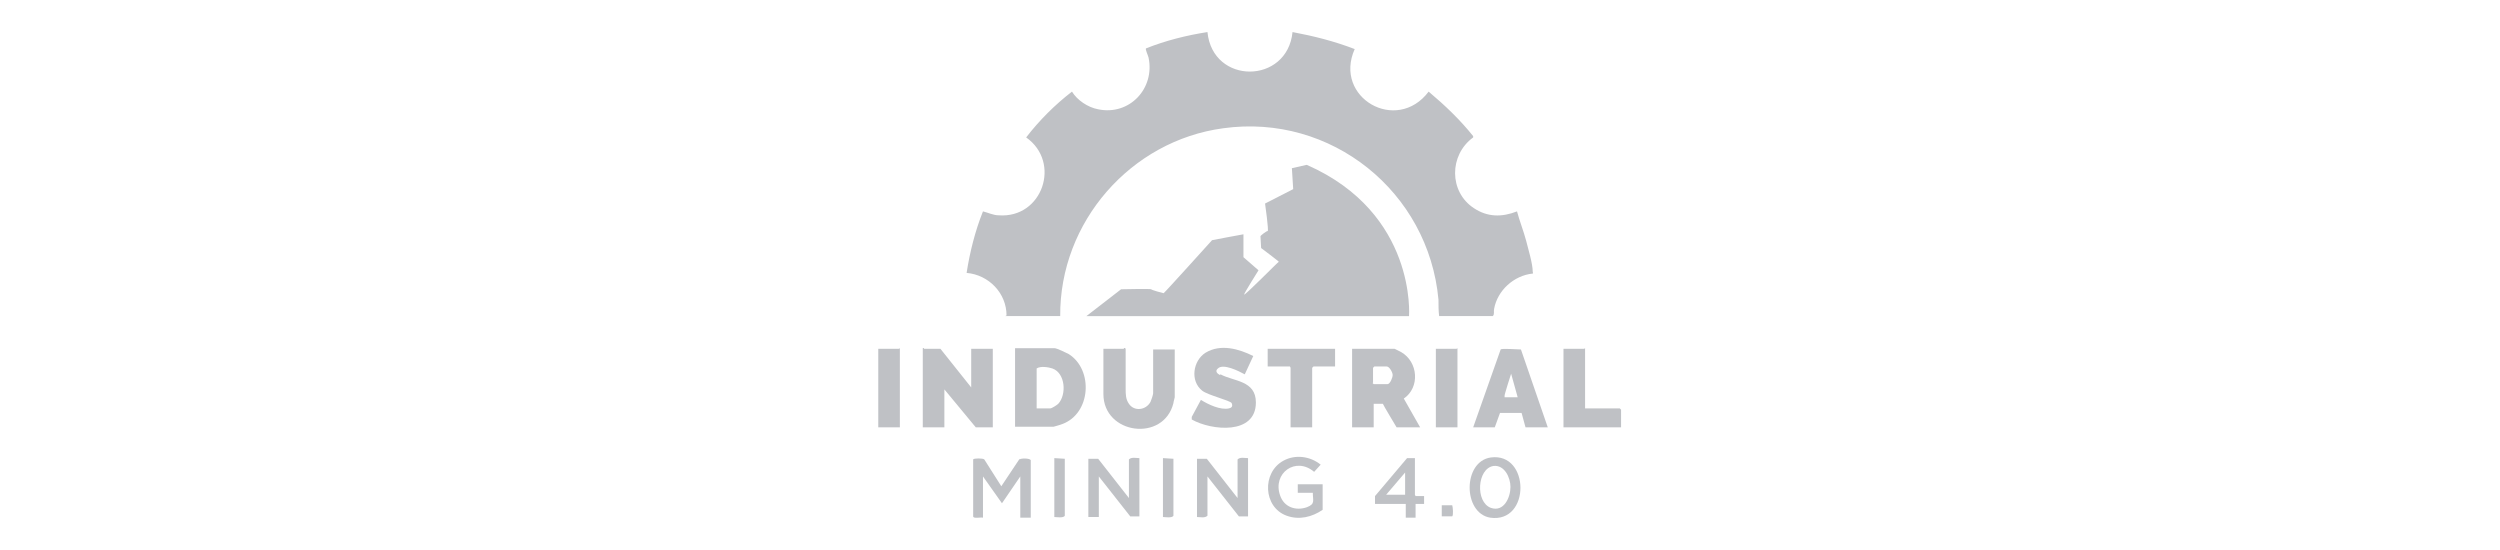 <?xml version="1.0" encoding="UTF-8"?>
<svg id="Capa_1" xmlns="http://www.w3.org/2000/svg" version="1.1" viewBox="0 0 382 84">
  <!-- Generator: Adobe Illustrator 29.1.0, SVG Export Plug-In . SVG Version: 2.1.0 Build 142)  -->
  <defs>
    <style>
      .st0 {
        fill: #bfc1c5;
      }
    </style>
  </defs>
  <path class="st0" d="M153.6,48.3h8.4c-.1-14.4,10.8-26.8,24.9-28.7,16.5-2.3,31.4,9.7,32.9,26.2,0,.8,0,1.7.1,2.5h8.2c.3-.3.1-.7.2-1.1.5-2.8,3-5.1,5.9-5.4.1,0,0-.2,0-.3,0-1.2-.7-3.5-1-4.7-.4-1.5-1-3-1.4-4.5-2.3.9-4.5.9-6.6-.5-3.8-2.5-3.8-8.1-.1-10.8v-.2c-2-2.5-4.3-4.7-6.8-6.8-4.9,6.5-14.6.9-11.3-6.5-3.1-1.2-6.3-2-9.5-2.6-.8,8-12.2,8.1-13,0-3.2.5-6.4,1.3-9.4,2.5-.1.2.3,1,.4,1.4,1,4.7-2.9,8.9-7.7,7.9-1.6-.3-3.2-1.4-4-2.7-2.6,2-5,4.4-7,7,5.4,3.8,2.5,12.4-4.2,11.9-.8,0-1.6-.4-2.4-.6-1.2,3-2,6.2-2.5,9.4,3.4.3,6.1,3.1,6.1,6.5Z"/>
  <path class="st0" d="M151.7,65.3v-12h-3.3v5.9l-4.7-5.9h-2.5s0-.2-.2-.1v12.1h3.3v-5.8l4.8,5.8h2.6Z"/>
  <path class="st0" d="M163.3,54.1c-.4-.2-1.8-.9-2.2-.9h-6v12h5.9c0,0,1.1-.3,1.3-.4,4.4-1.6,4.8-8.3,1-10.7ZM161.7,61.7c-.2.2-1,.7-1.2.7h-2.1v-6.1c.6-.4,1.8-.2,2.4,0,2,.7,2.2,4,.9,5.4Z"/>
  <path class="st0" d="M213.3,65.3h3.7l-2.5-4.4c2.5-1.7,2.2-5.6-.4-7.1-.2-.1-.8-.4-1-.5h-6.5v12h3.3v-3.6h1.4c0,.1,2.1,3.6,2.1,3.6ZM209.8,58.5v-2.3l.2-.2h1.9c.4,0,.9.9.9,1.3,0,.4-.4,1.4-.8,1.4h-2.1l-.2-.2Z"/>
  <path class="st0" d="M176.2,60.1c0,.2-.3,1.1-.4,1.3-.7,1.3-2.5,1.5-3.3.3-.5-.7-.5-1.5-.5-2.3v-6.1c-.2-.3-.3,0-.3,0h-3.1v6.9c0,6.2,9.2,7.4,10.7,1.4,0-.2.2-.8.2-.9v-7.3h-3.3v6.9Z"/>
  <path class="st0" d="M186.4,57.3c-.4-.2-.8-.6-.3-1,.8-.8,3.2.4,4.1.9l1.3-2.8c-2.2-1.1-5-1.9-7.3-.5-1.9,1.2-2.4,4.3-.5,5.8.9.7,4.3,1.5,4.5,1.9.2.5,0,.7-.4.8-1.3.3-3.2-.6-4.3-1.3l-1.4,2.6v.4c3,1.7,9.8,2.4,9.8-2.6,0-3.4-3.4-3.2-5.4-4.3Z"/>
  <path class="st0" d="M229.3,53.4l-4.2,11.9h3.3l.8-2.2h3.3c0,0,.6,2.2.6,2.2h3.4l-4.1-11.9c-.5,0-2.9-.2-3.1,0ZM229.9,60.8v-.3c-.1,0,1-3.4,1-3.4l1,3.6h-2Z"/>
  <polygon class="st0" points="193.7 56 197.1 56 197.2 56.2 197.2 65.3 200.5 65.3 200.5 56.2 200.7 56 204 56 204 53.3 193.7 53.3 193.7 56"/>
  <path class="st0" d="M247.6,62.4h-5.4v-9.2c0,0-.1.1-.2.1h-3.1v12h8.8v-2.7l-.2-.2Z"/>
  <path class="st0" d="M155.8,70.1l-2.8,4.2-2.6-4.1c-.2-.2-1.6-.2-1.7,0v8.7c0,.4,1.2.1,1.5.2v-6.3l2.9,4.1,2.8-4.1v6.3h1.6v-8.8c-.2-.3-1.5-.3-1.7-.1Z"/>
  <path class="st0" d="M189.1,70.2v5.9l-4.7-6h-1.5c0-.1,0,8.9,0,8.9.5,0,1.2.2,1.6-.2v-6l4.8,6.1h1.4c0,.1,0-8.9,0-8.9-.5,0-1.2-.2-1.6.2Z"/>
  <path class="st0" d="M172.5,70.2v5.9l-4.7-6h-1.5c0-.1,0,8.9,0,8.9h1.6v-6.2l4.8,6.1h1.4c0,.1,0-8.9,0-8.9-.5,0-1.2-.2-1.6.2Z"/>
  <path class="st0" d="M137.3,53.3h-3.1v12h3.3v-12.1c0,0-.1.1-.2.1Z"/>
  <path class="st0" d="M222.5,53.3h-3.1v12h3.3v-12.1c0,0-.1.1-.2.1Z"/>
  <path class="st0" d="M198.3,75.3h2.3c0,1.2.4,1.7-.9,2.2-1.7.6-3.5,0-4.1-1.8-1.2-3.4,2.4-6,5.2-3.6l1-1.1c-1.6-1.3-3.9-1.6-5.7-.6-3.3,1.8-3.1,7.1.5,8.4,1.9.7,3.9.2,5.5-.9v-3.9h-3.8v1.3Z"/>
  <path class="st0" d="M227.8,69.9c-4.3.6-4.3,8.5-.1,9.2,6.2.9,6.1-10,.1-9.2ZM227.8,77.6c-2.4-.9-2.1-6,.4-6.4,1.7-.2,2.6,1.8,2.6,3.2,0,1.6-1,3.9-3,3.2Z"/>
  <path class="st0" d="M216.2,75.6v-5.6h-1.2s-4.9,5.8-4.9,5.8v1.2h4.7v2.1h1.5v-2.1h1.3s0-1.2,0-1.2h-1.3ZM214.7,75.6h-2.9l2.9-3.4v3.4Z"/>
  <path class="st0" d="M161.1,70v9c.3,0,1.4.2,1.6-.2v-8.7s-1.6-.1-1.6-.1Z"/>
  <path class="st0" d="M177.7,70v9c.3,0,1.4.2,1.6-.2v-8.7s-1.6-.1-1.6-.1Z"/>
  <path class="st0" d="M220.3,77.1v1.8h1.6c.2-.2.1-1.4,0-1.7h-1.6Z"/>
  <path class="st0" d="M199.6,25.2l-2.2.5.2,3.2-4.3,2.2s.6,4.2.4,4.2c-.2,0-1.1.7-1.1.8s.1,1.8.1,1.8c0,0,2.8,2.1,2.7,2.1s-5.3,5.3-5.3,5c0-.2,2.2-3.7,2.2-3.7l-2.3-2v-3.5c-.1,0-4.8.9-4.8.9,0,0-7.3,8.1-7.4,8.1-.1,0-1.9-.5-1.9-.6,0-.1-4.6,0-4.6,0l-5.3,4.1h49.3s1.2-15.7-15.6-23.1Z"/>
</svg>